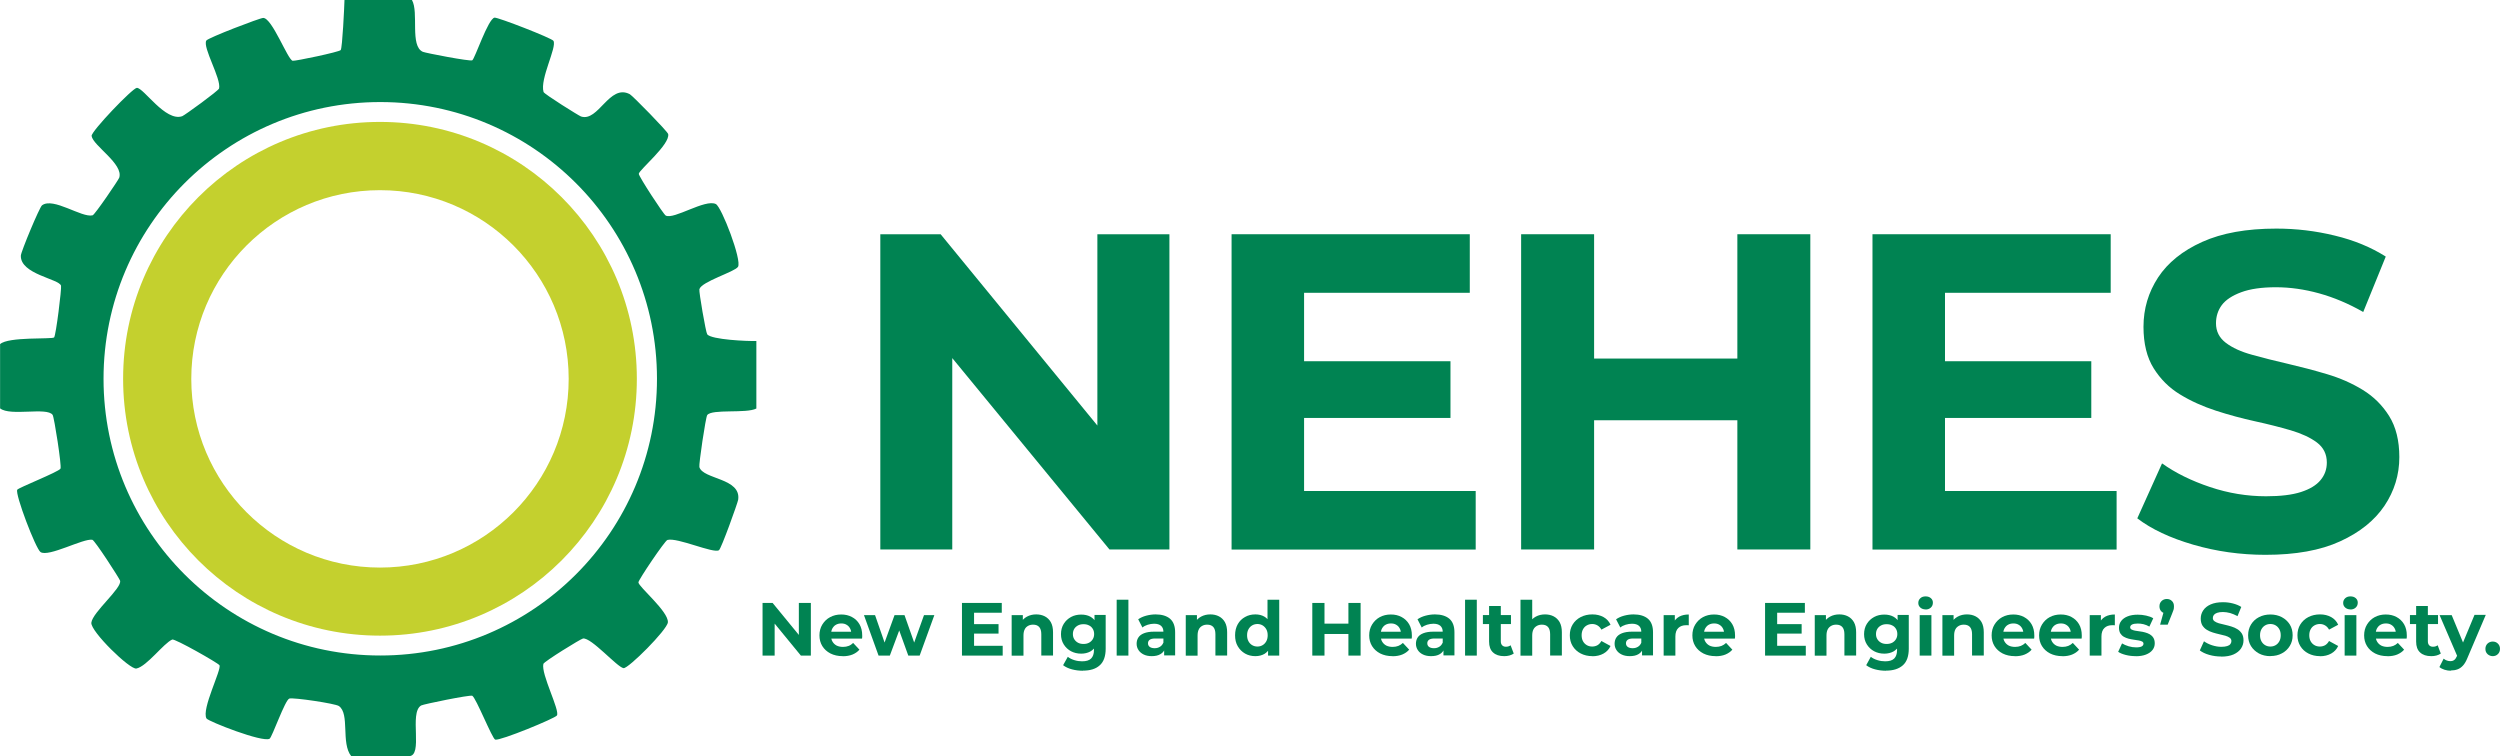 <?xml version="1.0" encoding="UTF-8"?> <svg xmlns="http://www.w3.org/2000/svg" id="a" width="270.67" height="81.89" viewBox="0 0 270.67 81.89"><path d="M44.6,0c.77,1.34-.25,4.98,1.18,5.61.3.13,5.12,1.06,5.35.92.28-.16,1.7-4.48,2.41-4.62.34-.06,6.21,2.22,6.38,2.51.4.69-1.49,4.12-1.07,5.54.07.23,3.82,2.57,4.05,2.65,1.89.63,3.08-3.58,5.29-2.41.29.15,4.08,4.02,4.15,4.31.25,1.1-3.16,3.9-3.18,4.31-.01.27,2.68,4.4,2.92,4.52.88.46,4.27-1.82,5.42-1.25.63.31,2.85,6.11,2.4,6.8-.36.55-3.94,1.59-4.18,2.42-.07.24.7,4.7.85,4.89.47.58,4.36.75,5.32.72v7.31c-1.09.57-4.81.02-5.32.71-.17.23-.93,5.36-.85,5.63.39,1.34,4.55,1.18,4.2,3.54-.05.33-1.83,5.3-2.08,5.46-.59.39-4.51-1.41-5.58-1.11-.27.07-3.14,4.32-3.14,4.59,0,.47,3.28,3.16,3.19,4.33-.07.81-4.29,5.03-4.8,4.96-.69-.1-3.49-3.34-4.39-3.21-.25.04-4.23,2.5-4.29,2.75-.27,1.1,1.8,5.01,1.47,5.58-.18.31-6.14,2.76-6.68,2.62-.32-.08-2.09-4.55-2.49-4.75-.25-.12-5.29.91-5.53,1.05-1.36.78.3,5.53-1.36,5.49h-6.21c-1.14-1.41-.13-4.59-1.34-5.43-.39-.27-4.9-.94-5.36-.81s-1.87,4.19-2.14,4.35c-.75.44-6.64-1.88-6.83-2.19-.58-.99,1.67-5.34,1.4-5.77-.16-.25-4.84-2.9-5.11-2.78-.93.4-2.74,2.9-3.88,3.14-.7.15-4.98-4.03-4.88-4.96.12-1.13,3.36-3.77,3.11-4.56-.08-.25-2.74-4.37-3-4.42-.97-.18-4.74,1.91-5.61,1.33-.51-.33-2.79-6.3-2.52-6.75.13-.22,4.46-1.92,4.68-2.28.15-.25-.68-5.58-.85-5.82-.6-.88-4.59.18-5.69-.71v-6.95c.88-.83,5.65-.51,5.85-.73s.83-5.33.75-5.6c-.21-.74-4.43-1.24-4.35-3.26.02-.44,2.01-5.22,2.29-5.44,1.21-.92,4.31,1.38,5.48,1.08.24-.06,2.8-3.83,2.88-4.07.49-1.49-2.84-3.47-2.99-4.52-.07-.48,4.44-5.2,4.9-5.21.75,0,3.09,3.7,4.91,3.07.24-.08,3.93-2.76,3.99-3,.26-1.05-1.81-4.46-1.38-5.19.17-.29,5.83-2.46,6.16-2.45.97,0,2.65,4.53,3.19,4.64.26.05,5.04-.95,5.2-1.16.18-.24.39-4.68.41-5.44h7.31ZM71.13,41.01c0-16.55-13.42-29.96-29.96-29.96s-29.96,13.42-29.96,29.96,13.42,29.96,29.96,29.96,29.96-13.42,29.96-29.96Z" fill="#008352"></path><path d="M68.95,41.01c0,15.36-12.45,27.81-27.81,27.81s-27.81-12.45-27.81-27.81,12.45-27.81,27.81-27.81,27.81,12.45,27.81,27.81ZM61.57,41.02c0-11.28-9.15-20.43-20.43-20.43s-20.43,9.15-20.43,20.43,9.15,20.43,20.43,20.43,20.43-9.15,20.43-20.43Z" fill="#c4d02e"></path><path d="M95.31,59.49V25.36h6.53l20.14,24.58h-3.17v-24.58h7.8v34.13h-6.49l-20.19-24.58h3.17v24.58h-7.8Z" fill="#008352"></path><path d="M133.34,59.49V25.36h25.79v6.34h-17.94v21.46h18.58v6.34h-26.43ZM140.61,45.25v-6.14h16.43v6.14h-16.43Z" fill="#008352"></path><path d="M164.69,59.49V25.36h7.9v34.13h-7.9ZM172.01,45.5v-6.68h16.68v6.68h-16.68ZM188.1,59.49V25.36h7.9v34.13h-7.9Z" fill="#008352"></path><path d="M202.73,59.49V25.36h25.79v6.34h-17.94v21.46h18.58v6.34h-26.43ZM209.99,45.25v-6.14h16.43v6.14h-16.43Z" fill="#008352"></path><path d="M245.3,60.07c-2.73,0-5.35-.37-7.85-1.1-2.5-.73-4.52-1.68-6.05-2.85l2.68-5.95c1.46,1.04,3.19,1.89,5.19,2.56,2,.67,4.02,1,6.07,1,1.56,0,2.82-.15,3.78-.46s1.67-.74,2.12-1.29c.46-.55.68-1.19.68-1.9,0-.91-.36-1.63-1.07-2.17-.72-.54-1.66-.97-2.83-1.32-1.17-.34-2.46-.67-3.88-.98-1.41-.31-2.83-.69-4.24-1.15-1.41-.46-2.71-1.04-3.88-1.76-1.17-.71-2.12-1.66-2.85-2.83s-1.1-2.67-1.1-4.49c0-1.95.53-3.73,1.58-5.34,1.06-1.61,2.65-2.89,4.78-3.85,2.13-.96,4.8-1.44,8.02-1.44,2.15,0,4.26.25,6.34.76,2.08.5,3.92,1.26,5.51,2.27l-2.44,6c-1.59-.91-3.19-1.58-4.78-2.02-1.59-.44-3.15-.66-4.68-.66s-2.78.18-3.75.54c-.97.36-1.67.82-2.1,1.39-.42.57-.63,1.23-.63,1.97,0,.88.36,1.58,1.07,2.12.71.54,1.66.97,2.83,1.29,1.17.33,2.46.65,3.88.98,1.41.33,2.83.7,4.24,1.12,1.41.42,2.71.99,3.88,1.71,1.17.72,2.12,1.66,2.85,2.83.73,1.17,1.1,2.65,1.1,4.44,0,1.92-.54,3.67-1.61,5.27-1.07,1.59-2.67,2.88-4.8,3.85-2.13.98-4.82,1.46-8.07,1.46Z" fill="#008352"></path><path d="M82.56,70.98v-5.7h1.09l3.37,4.11h-.53v-4.11h1.3v5.7h-1.08l-3.37-4.11h.53v4.11h-1.3Z" fill="#008352"></path><path d="M91.23,71.04c-.5,0-.94-.1-1.32-.29-.38-.2-.67-.46-.88-.8-.21-.34-.31-.73-.31-1.16s.1-.83.31-1.17.48-.61.84-.8c.35-.19.75-.29,1.2-.29s.82.09,1.16.27c.35.18.62.44.82.78.2.34.3.75.3,1.22,0,.05,0,.1,0,.17s-.01.12-.02.17h-3.56v-.74h2.89l-.49.22c0-.23-.05-.43-.14-.59-.09-.17-.22-.3-.38-.39-.16-.1-.35-.14-.57-.14s-.41.05-.57.14c-.17.09-.29.23-.39.4-.09.17-.14.37-.14.61v.2c0,.24.05.45.16.63.11.18.26.32.45.42.19.09.42.14.68.14.23,0,.44-.04.62-.11.18-.07.34-.18.48-.32l.68.73c-.2.23-.45.4-.76.53-.3.12-.65.18-1.05.18Z" fill="#008352"></path><path d="M95.12,70.98l-1.58-4.38h1.2l1.31,3.77h-.57l1.37-3.77h1.08l1.33,3.77h-.57l1.35-3.77h1.12l-1.59,4.38h-1.23l-1.17-3.24h.38l-1.21,3.24h-1.22Z" fill="#008352"></path><path d="M104.15,70.98v-5.7h4.31v1.06h-3v3.58h3.1v1.06h-4.42ZM105.36,68.6v-1.03h2.75v1.03h-2.75Z" fill="#008352"></path><path d="M109.53,70.98v-4.38h1.21v1.21l-.23-.37c.16-.29.38-.52.68-.68s.63-.24,1-.24c.35,0,.66.07.93.21.27.14.49.35.65.63.16.29.24.65.24,1.1v2.51h-1.27v-2.31c0-.35-.08-.61-.23-.78-.16-.17-.37-.25-.66-.25-.2,0-.38.04-.54.13s-.29.21-.37.39c-.09.17-.13.4-.13.67v2.17h-1.27Z" fill="#008352"></path><path d="M117.06,70.77c-.41,0-.78-.09-1.1-.26s-.59-.42-.79-.74c-.2-.32-.3-.69-.3-1.11s.1-.8.3-1.12.46-.56.79-.74.7-.26,1.1-.26c.37,0,.7.07.98.22.28.15.5.38.66.69s.24.71.24,1.2-.08.88-.24,1.19-.38.54-.66.7c-.28.15-.61.23-.98.23ZM117.25,72.62c-.41,0-.81-.05-1.19-.15s-.7-.25-.96-.45l.51-.91c.18.15.42.27.7.36.29.09.57.13.84.13.45,0,.78-.1.98-.3s.31-.5.31-.9v-.66l.08-1.1-.02-1.11v-.95h1.21v3.65c0,.81-.21,1.42-.64,1.8-.42.39-1.03.58-1.83.58ZM117.31,69.72c.22,0,.42-.04.59-.13s.31-.22.41-.38c.1-.16.15-.35.15-.56s-.05-.41-.15-.57c-.1-.16-.23-.29-.41-.37-.17-.09-.37-.13-.59-.13s-.42.04-.59.13c-.17.09-.31.21-.41.37-.1.16-.15.35-.15.57s.05.4.15.56c.1.16.24.29.41.38.17.09.37.13.59.13Z" fill="#008352"></path><path d="M120.9,70.98v-6.05h1.27v6.05h-1.27Z" fill="#008352"></path><path d="M124.7,71.04c-.34,0-.64-.06-.88-.18-.24-.12-.43-.28-.56-.48s-.2-.43-.2-.68.06-.49.19-.68c.13-.2.33-.35.61-.46s.64-.17,1.08-.17h1.17v.74h-1.03c-.3,0-.5.05-.62.15s-.17.22-.17.37c0,.16.06.29.19.39.13.09.3.14.53.14s.4-.05.57-.15.29-.25.37-.44l.2.59c-.09.28-.26.5-.51.64-.24.15-.56.22-.95.22ZM126.04,70.98v-.86l-.08-.19v-1.53c0-.27-.08-.48-.25-.64-.17-.15-.42-.23-.76-.23-.23,0-.46.04-.69.11-.23.07-.42.17-.57.3l-.46-.89c.24-.17.53-.3.86-.39.34-.09.68-.14,1.03-.14.67,0,1.19.16,1.56.47.37.32.55.81.55,1.47v2.5h-1.19Z" fill="#008352"></path><path d="M128.38,70.98v-4.38h1.21v1.21l-.23-.37c.16-.29.38-.52.68-.68s.63-.24,1-.24c.35,0,.66.07.93.21.27.14.49.35.65.63.16.29.24.65.24,1.1v2.51h-1.27v-2.31c0-.35-.08-.61-.23-.78-.16-.17-.37-.25-.66-.25-.2,0-.38.04-.54.13s-.29.21-.37.39c-.09.17-.13.4-.13.67v2.17h-1.27Z" fill="#008352"></path><path d="M135.92,71.04c-.41,0-.79-.09-1.12-.28-.33-.19-.59-.45-.79-.79s-.29-.73-.29-1.19.1-.86.29-1.2.46-.6.79-.78c.33-.19.7-.28,1.12-.28.37,0,.69.08.97.24s.49.41.64.74c.15.33.23.75.23,1.27s-.07.93-.22,1.27-.36.58-.63.75c-.28.16-.6.25-.99.25ZM136.14,70c.21,0,.39-.05.56-.15.17-.1.3-.24.4-.42.1-.18.15-.4.15-.65s-.05-.47-.15-.65c-.1-.18-.24-.32-.4-.42-.17-.1-.36-.15-.56-.15s-.4.05-.57.15-.3.24-.4.42c-.1.18-.15.4-.15.65s.05.47.15.65c.1.18.23.32.4.42.17.1.36.15.57.15ZM137.29,70.98v-.9l.02-1.3-.08-1.3v-2.55h1.27v6.05h-1.21Z" fill="#008352"></path><path d="M142.08,70.98v-5.7h1.32v5.7h-1.32ZM143.3,68.64v-1.12h2.79v1.12h-2.79ZM145.99,70.98v-5.7h1.32v5.7h-1.32Z" fill="#008352"></path><path d="M150.75,71.04c-.5,0-.94-.1-1.32-.29-.38-.2-.67-.46-.88-.8-.21-.34-.31-.73-.31-1.16s.1-.83.31-1.17.48-.61.83-.8c.35-.19.75-.29,1.2-.29s.82.09,1.16.27c.34.18.62.44.82.78.2.34.3.75.3,1.22,0,.05,0,.1,0,.17s-.01.12-.02.17h-3.56v-.74h2.89l-.49.22c0-.23-.05-.43-.14-.59-.09-.17-.22-.3-.38-.39-.16-.1-.35-.14-.57-.14s-.41.05-.57.14c-.17.09-.29.23-.39.4-.09.17-.14.37-.14.61v.2c0,.24.05.45.16.63.11.18.26.32.45.42.19.09.42.14.68.14.23,0,.44-.04.62-.11.18-.07.34-.18.49-.32l.68.73c-.2.23-.45.4-.76.53-.3.12-.65.18-1.05.18Z" fill="#008352"></path><path d="M154.94,71.04c-.34,0-.64-.06-.88-.18-.25-.12-.43-.28-.56-.48-.13-.2-.2-.43-.2-.68s.06-.49.19-.68c.13-.2.33-.35.61-.46.28-.11.64-.17,1.08-.17h1.17v.74h-1.03c-.3,0-.5.05-.62.15s-.17.22-.17.37c0,.16.06.29.19.39.13.09.3.14.53.14s.4-.05.57-.15c.17-.1.29-.25.37-.44l.2.59c-.09.28-.26.5-.5.64-.24.15-.56.22-.95.22ZM156.28,70.98v-.86l-.08-.19v-1.53c0-.27-.08-.48-.25-.64-.17-.15-.42-.23-.76-.23-.23,0-.46.04-.69.11s-.42.17-.57.3l-.46-.89c.24-.17.53-.3.86-.39.34-.09.68-.14,1.03-.14.67,0,1.19.16,1.56.47.37.32.55.81.55,1.47v2.5h-1.19Z" fill="#008352"></path><path d="M158.62,70.98v-6.05h1.27v6.05h-1.27Z" fill="#008352"></path><path d="M160.55,67.57v-.98h3.04v.98h-3.04ZM162.86,71.04c-.52,0-.92-.13-1.21-.4-.29-.26-.43-.66-.43-1.18v-3.85h1.27v3.83c0,.18.05.33.15.43s.23.15.4.15c.2,0,.37-.05.51-.16l.34.9c-.13.09-.29.16-.47.21-.18.05-.37.07-.57.07Z" fill="#008352"></path><path d="M164.62,70.98v-6.05h1.27v2.88l-.29-.37c.16-.29.38-.52.68-.68.29-.16.63-.24,1-.24.35,0,.66.07.93.21.27.14.49.35.65.63.16.29.24.65.24,1.1v2.51h-1.27v-2.31c0-.35-.08-.61-.23-.78-.16-.17-.37-.25-.66-.25-.2,0-.38.04-.54.13s-.29.21-.38.39-.13.4-.13.67v2.17h-1.27Z" fill="#008352"></path><path d="M172.4,71.04c-.47,0-.89-.1-1.26-.29-.37-.19-.66-.46-.87-.8-.21-.34-.31-.73-.31-1.17s.1-.83.31-1.17.5-.61.87-.8c.37-.19.79-.29,1.26-.29s.86.1,1.21.29c.34.19.6.47.76.83l-.99.53c-.11-.21-.26-.36-.43-.46-.17-.1-.36-.15-.56-.15-.22,0-.41.05-.59.15s-.31.24-.41.42c-.1.18-.15.4-.15.65s.05.47.15.65c.1.18.24.32.41.42.17.1.37.15.59.15.2,0,.39-.05.56-.14.17-.1.31-.25.43-.46l.99.54c-.16.35-.42.63-.76.82-.34.19-.74.29-1.21.29Z" fill="#008352"></path><path d="M176.45,71.04c-.34,0-.64-.06-.88-.18-.25-.12-.43-.28-.56-.48-.13-.2-.2-.43-.2-.68s.06-.49.19-.68c.13-.2.33-.35.61-.46.28-.11.64-.17,1.08-.17h1.17v.74h-1.03c-.3,0-.5.05-.62.15s-.17.22-.17.37c0,.16.06.29.19.39.13.09.3.14.53.14s.4-.05.57-.15c.17-.1.29-.25.37-.44l.2.59c-.09.28-.26.5-.5.64-.24.15-.56.22-.95.22ZM177.78,70.98v-.86l-.08-.19v-1.53c0-.27-.08-.48-.25-.64-.17-.15-.42-.23-.76-.23-.23,0-.46.04-.69.11s-.42.17-.57.3l-.46-.89c.24-.17.53-.3.86-.39.34-.09.68-.14,1.03-.14.67,0,1.19.16,1.56.47.37.32.55.81.55,1.47v2.5h-1.19Z" fill="#008352"></path><path d="M180.12,70.98v-4.38h1.21v1.24l-.17-.36c.13-.31.34-.54.63-.71.29-.16.64-.24,1.05-.24v1.17c-.05,0-.1,0-.15-.01-.04,0-.09,0-.14,0-.35,0-.63.1-.84.3s-.32.51-.32.92v2.07h-1.27Z" fill="#008352"></path><path d="M185.74,71.04c-.5,0-.94-.1-1.32-.29-.38-.2-.67-.46-.88-.8-.21-.34-.31-.73-.31-1.16s.1-.83.31-1.17.48-.61.83-.8c.35-.19.75-.29,1.2-.29s.82.09,1.16.27c.34.18.62.44.82.78.2.34.3.75.3,1.22,0,.05,0,.1,0,.17s-.01.12-.02.17h-3.56v-.74h2.89l-.49.22c0-.23-.05-.43-.14-.59-.09-.17-.22-.3-.38-.39-.16-.1-.35-.14-.57-.14s-.41.05-.57.14c-.17.09-.29.23-.39.4-.09.17-.14.37-.14.61v.2c0,.24.05.45.16.63.11.18.26.32.45.42.19.09.42.14.68.14.23,0,.44-.04.62-.11.18-.07.34-.18.49-.32l.68.73c-.2.23-.45.4-.76.53-.3.12-.65.18-1.05.18Z" fill="#008352"></path><path d="M191.1,70.98v-5.7h4.31v1.06h-3v3.58h3.1v1.06h-4.42ZM192.31,68.6v-1.03h2.75v1.03h-2.75Z" fill="#008352"></path><path d="M196.48,70.98v-4.38h1.21v1.21l-.23-.37c.16-.29.38-.52.68-.68.29-.16.63-.24,1-.24.35,0,.66.07.93.21.27.14.49.35.65.63.16.29.24.65.24,1.1v2.51h-1.27v-2.31c0-.35-.08-.61-.23-.78-.16-.17-.37-.25-.66-.25-.2,0-.38.04-.54.13s-.29.21-.38.39-.13.4-.13.67v2.17h-1.27Z" fill="#008352"></path><path d="M204.01,70.77c-.41,0-.78-.09-1.1-.26s-.59-.42-.79-.74c-.2-.32-.3-.69-.3-1.11s.1-.8.3-1.12c.2-.32.46-.56.79-.74s.7-.26,1.1-.26c.37,0,.7.07.98.22s.5.38.66.69.24.71.24,1.2-.08.88-.24,1.19-.38.54-.66.7c-.28.15-.61.23-.98.23ZM204.2,72.62c-.41,0-.81-.05-1.19-.15-.38-.1-.7-.25-.96-.45l.5-.91c.18.15.42.27.71.36s.57.13.84.13c.45,0,.78-.1.98-.3.2-.2.31-.5.31-.9v-.66l.08-1.1-.02-1.11v-.95h1.21v3.65c0,.81-.21,1.42-.64,1.8s-1.03.58-1.83.58ZM204.26,69.72c.22,0,.42-.04.6-.13.17-.09.31-.22.41-.38s.15-.35.15-.56-.05-.41-.15-.57c-.1-.16-.23-.29-.41-.37-.17-.09-.37-.13-.6-.13s-.42.04-.59.13c-.17.09-.31.21-.41.37-.1.16-.15.35-.15.57s.05.4.15.56.24.29.41.38.37.13.59.13Z" fill="#008352"></path><path d="M208.48,65.98c-.23,0-.42-.07-.57-.2-.15-.14-.22-.3-.22-.5s.07-.37.22-.51c.15-.14.34-.2.57-.2s.42.06.57.19.22.29.22.49c0,.21-.07.39-.22.53s-.34.21-.57.21ZM207.84,70.98v-4.38h1.27v4.38h-1.27Z" fill="#008352"></path><path d="M210.3,70.98v-4.38h1.21v1.21l-.23-.37c.16-.29.38-.52.68-.68.29-.16.63-.24,1-.24.35,0,.66.07.93.21.27.14.49.35.65.63.16.29.24.65.24,1.1v2.51h-1.27v-2.31c0-.35-.08-.61-.23-.78-.16-.17-.37-.25-.66-.25-.2,0-.38.04-.54.13s-.29.21-.38.39-.13.4-.13.67v2.17h-1.27Z" fill="#008352"></path><path d="M218.14,71.04c-.5,0-.94-.1-1.32-.29-.38-.2-.67-.46-.88-.8-.21-.34-.31-.73-.31-1.16s.1-.83.31-1.17.48-.61.83-.8c.35-.19.75-.29,1.2-.29s.82.09,1.16.27c.34.18.62.44.82.78.2.34.3.75.3,1.22,0,.05,0,.1,0,.17s-.01.12-.02.17h-3.56v-.74h2.89l-.49.22c0-.23-.05-.43-.14-.59-.09-.17-.22-.3-.38-.39-.16-.1-.35-.14-.57-.14s-.41.05-.57.14c-.17.09-.29.23-.39.4-.09.17-.14.37-.14.61v.2c0,.24.05.45.16.63.11.18.26.32.45.42.19.09.42.14.68.14.23,0,.44-.04.62-.11.18-.07.34-.18.49-.32l.68.73c-.2.23-.45.4-.76.53-.3.12-.65.18-1.05.18Z" fill="#008352"></path><path d="M223.28,71.04c-.5,0-.94-.1-1.32-.29-.38-.2-.67-.46-.88-.8-.21-.34-.31-.73-.31-1.16s.1-.83.31-1.17.48-.61.83-.8c.35-.19.75-.29,1.2-.29s.82.09,1.16.27c.34.18.62.44.82.78.2.34.3.75.3,1.22,0,.05,0,.1,0,.17s-.01.12-.02.17h-3.56v-.74h2.89l-.49.22c0-.23-.05-.43-.14-.59-.09-.17-.22-.3-.38-.39-.16-.1-.35-.14-.57-.14s-.41.05-.57.14c-.17.09-.29.23-.39.4-.09.17-.14.37-.14.61v.2c0,.24.05.45.16.63.11.18.26.32.45.42.19.09.42.14.68.14.23,0,.44-.04.62-.11.18-.07.34-.18.49-.32l.68.73c-.2.23-.45.4-.76.53-.3.12-.65.18-1.05.18Z" fill="#008352"></path><path d="M226.25,70.98v-4.38h1.21v1.24l-.17-.36c.13-.31.34-.54.63-.71.29-.16.64-.24,1.05-.24v1.17c-.05,0-.1,0-.15-.01-.04,0-.09,0-.14,0-.35,0-.63.1-.84.3s-.32.51-.32.92v2.07h-1.27Z" fill="#008352"></path><path d="M231.23,71.04c-.38,0-.73-.04-1.08-.13-.35-.09-.62-.2-.82-.34l.42-.91c.2.12.44.23.71.31.27.08.54.12.81.12.29,0,.5-.04.62-.11.12-.07.18-.17.18-.29,0-.1-.05-.18-.14-.23-.09-.05-.22-.09-.38-.12-.16-.03-.33-.05-.52-.08-.19-.03-.38-.06-.57-.11-.19-.05-.36-.12-.52-.21-.16-.09-.28-.22-.38-.37-.09-.16-.14-.36-.14-.61,0-.28.08-.52.24-.73.16-.21.39-.38.7-.5.3-.12.67-.18,1.09-.18.3,0,.6.03.91.1s.57.16.77.29l-.42.9c-.21-.12-.43-.21-.64-.26-.21-.05-.42-.07-.62-.07-.28,0-.49.04-.62.11s-.2.17-.2.29c0,.11.05.19.14.24.09.05.22.1.38.13.16.03.33.06.52.08s.38.06.57.11c.19.05.36.12.52.21.15.09.28.21.38.37.1.16.15.36.15.61,0,.27-.08.51-.25.72-.16.21-.4.37-.7.49-.31.12-.68.18-1.12.18Z" fill="#008352"></path><path d="M233.87,67.64l.54-1.96.18.74c-.23,0-.43-.07-.57-.21-.15-.14-.22-.33-.22-.57s.08-.42.23-.57c.15-.14.34-.22.56-.22s.42.07.56.22c.15.14.22.33.22.57,0,.07,0,.14-.01.21,0,.07-.03.15-.06.24-.03.09-.08.21-.14.37l-.47,1.17h-.81Z" fill="#008352"></path><path d="M240.49,71.08c-.46,0-.89-.06-1.31-.18-.42-.12-.75-.28-1.01-.48l.45-.99c.24.17.53.32.87.43s.67.17,1.01.17c.26,0,.47-.03.63-.08s.28-.12.35-.22.11-.2.11-.32c0-.15-.06-.27-.18-.36s-.28-.16-.47-.22c-.2-.06-.41-.11-.65-.16s-.47-.12-.71-.19-.45-.17-.65-.29c-.2-.12-.35-.28-.48-.47-.12-.2-.18-.45-.18-.75,0-.33.09-.62.27-.89.18-.27.44-.48.8-.64.36-.16.8-.24,1.34-.24.36,0,.71.04,1.06.13s.65.21.92.38l-.41,1c-.27-.15-.53-.26-.8-.34-.27-.07-.53-.11-.78-.11s-.46.03-.63.09-.28.14-.35.23c-.07.09-.11.21-.11.33,0,.15.06.26.18.35.12.09.28.16.47.22.2.05.41.11.65.16s.47.12.71.19.45.17.65.29c.2.12.35.28.48.47.12.2.18.44.18.74,0,.32-.09.61-.27.88-.18.27-.45.48-.8.64-.36.16-.81.24-1.35.24Z" fill="#008352"></path><path d="M245.81,71.04c-.47,0-.88-.1-1.24-.29-.36-.2-.65-.46-.86-.8-.21-.34-.31-.73-.31-1.16s.1-.83.31-1.17.49-.61.86-.8c.36-.19.78-.29,1.24-.29s.88.1,1.24.29c.36.19.65.46.86.79.21.34.31.73.31,1.17s-.1.82-.31,1.16c-.21.34-.49.61-.86.8-.36.2-.78.29-1.24.29ZM245.81,70c.21,0,.4-.05.57-.15.17-.1.3-.24.4-.42.1-.18.15-.4.15-.65s-.05-.47-.15-.65c-.1-.18-.23-.32-.4-.42-.17-.1-.36-.15-.57-.15s-.4.05-.57.15c-.17.1-.3.24-.4.42-.1.18-.15.4-.15.65s.05.47.15.65c.1.18.23.32.4.42.17.1.36.15.57.15Z" fill="#008352"></path><path d="M251.18,71.04c-.47,0-.89-.1-1.26-.29-.37-.19-.66-.46-.87-.8-.21-.34-.31-.73-.31-1.17s.1-.83.31-1.17.5-.61.87-.8c.37-.19.79-.29,1.26-.29s.86.1,1.21.29c.34.19.6.47.76.83l-.99.53c-.11-.21-.26-.36-.43-.46-.17-.1-.36-.15-.56-.15-.22,0-.41.05-.59.15s-.31.24-.41.42c-.1.18-.15.4-.15.65s.05.47.15.65c.1.18.24.32.41.42.17.1.37.15.59.15.2,0,.39-.05.56-.14.17-.1.31-.25.43-.46l.99.54c-.16.35-.42.63-.76.82-.34.19-.74.29-1.21.29Z" fill="#008352"></path><path d="M254.48,65.98c-.23,0-.42-.07-.57-.2-.15-.14-.22-.3-.22-.5s.07-.37.22-.51c.15-.14.34-.2.57-.2s.42.06.57.19.22.29.22.49c0,.21-.07.39-.22.53s-.34.21-.57.21ZM253.85,70.98v-4.38h1.27v4.38h-1.27Z" fill="#008352"></path><path d="M258.47,71.04c-.5,0-.94-.1-1.32-.29-.38-.2-.67-.46-.88-.8-.21-.34-.31-.73-.31-1.16s.1-.83.31-1.17.48-.61.83-.8c.35-.19.75-.29,1.2-.29s.82.09,1.16.27c.34.18.62.44.82.78.2.34.3.75.3,1.22,0,.05,0,.1,0,.17s-.01.12-.02.17h-3.56v-.74h2.89l-.49.22c0-.23-.05-.43-.14-.59-.09-.17-.22-.3-.38-.39-.16-.1-.35-.14-.57-.14s-.41.05-.57.14c-.17.09-.29.23-.39.4-.09.17-.14.37-.14.61v.2c0,.24.05.45.16.63.11.18.26.32.45.42.19.09.42.14.68.14.23,0,.44-.04.62-.11.18-.07.34-.18.49-.32l.68.73c-.2.23-.45.4-.76.53-.3.12-.65.18-1.05.18Z" fill="#008352"></path><path d="M260.92,67.57v-.98h3.04v.98h-3.04ZM263.23,71.04c-.52,0-.92-.13-1.21-.4-.29-.26-.43-.66-.43-1.18v-3.85h1.27v3.83c0,.18.05.33.15.43s.23.15.4.15c.2,0,.37-.05.51-.16l.34.9c-.13.09-.29.16-.47.21-.18.05-.37.07-.57.07Z" fill="#008352"></path><path d="M265.34,72.62c-.23,0-.45-.04-.68-.11-.22-.07-.41-.17-.55-.29l.46-.91c.1.09.21.16.34.2.13.05.25.07.38.07.18,0,.32-.04.43-.13.11-.08.2-.22.29-.42l.23-.54.1-.14,1.57-3.78h1.22l-1.98,4.65c-.14.35-.3.63-.48.83-.18.2-.38.34-.6.42-.22.08-.46.12-.73.12ZM266.09,71.15l-1.96-4.55h1.31l1.52,3.67-.87.89Z" fill="#008352"></path><path d="M269.88,71.04c-.22,0-.4-.08-.56-.22-.16-.15-.23-.34-.23-.57s.08-.42.23-.57c.15-.14.34-.22.56-.22s.41.07.56.22.23.33.23.57-.08.42-.23.57-.34.22-.56.22Z" fill="#008352"></path></svg> 